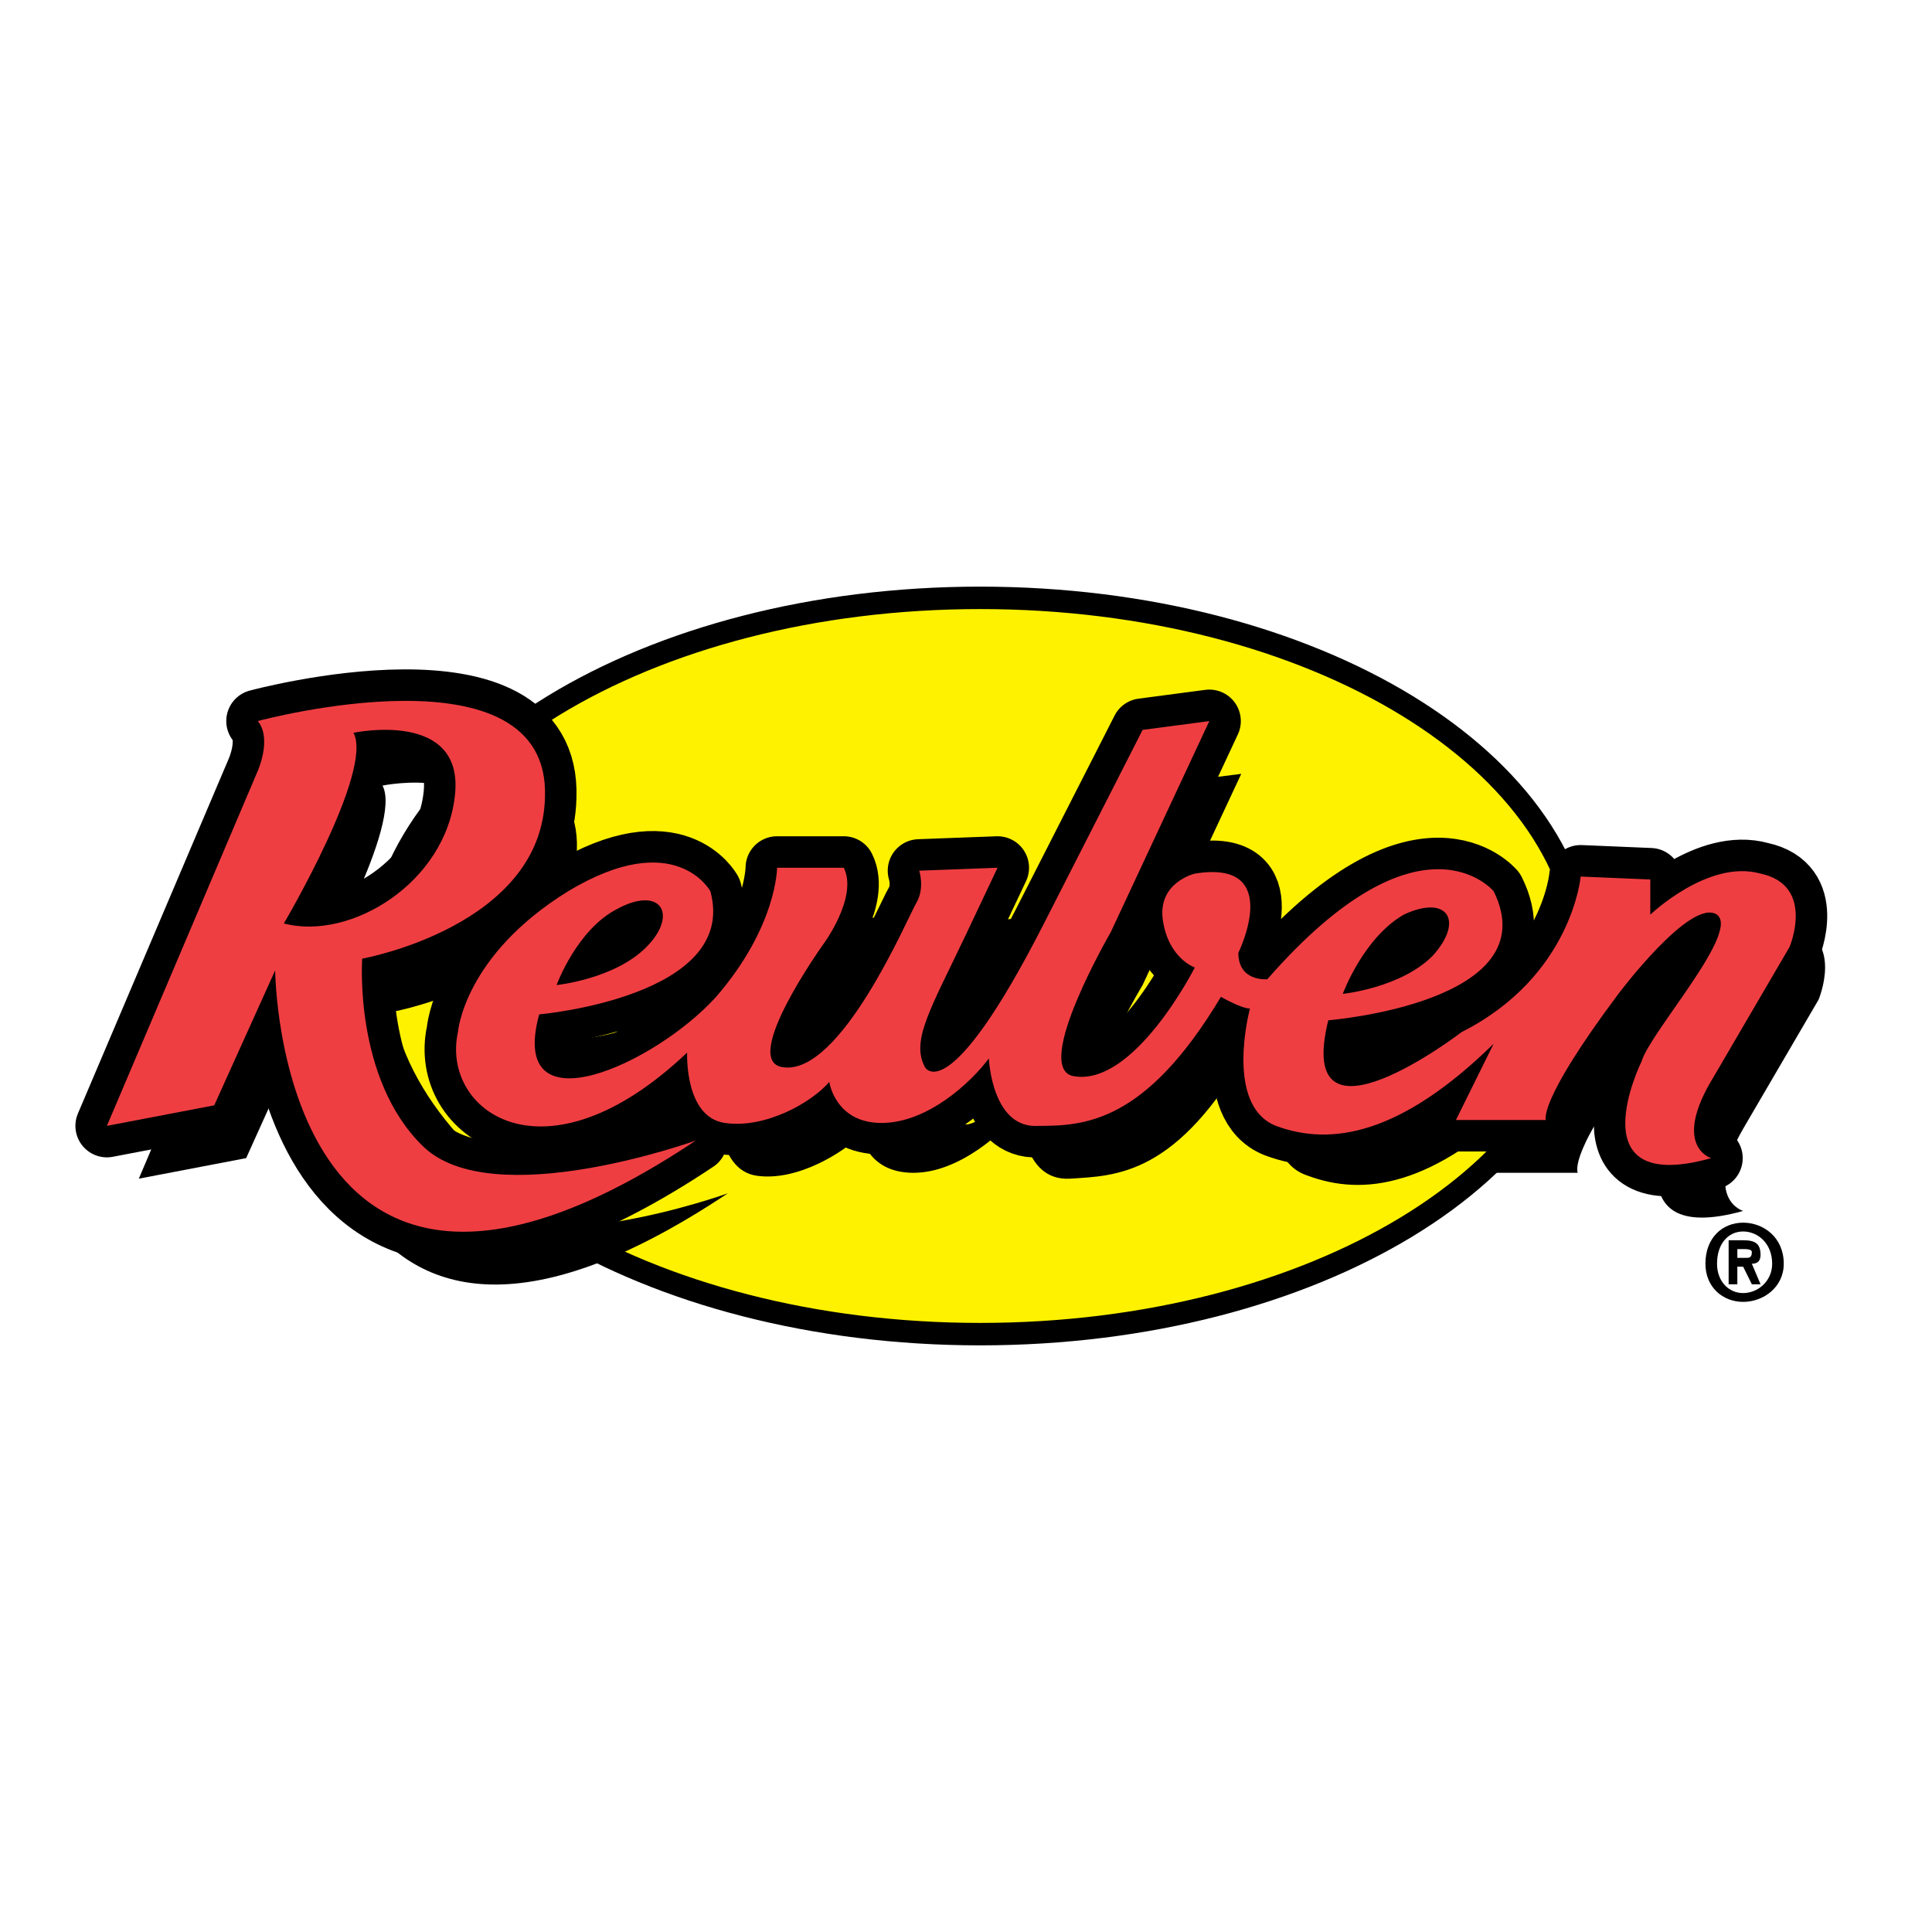 <?xml version="1.0" encoding="utf-8"?>
<!-- Generator: Adobe Illustrator 13.0.0, SVG Export Plug-In . SVG Version: 6.00 Build 14948)  -->
<!DOCTYPE svg PUBLIC "-//W3C//DTD SVG 1.0//EN" "http://www.w3.org/TR/2001/REC-SVG-20010904/DTD/svg10.dtd">
<svg version="1.0" id="Layer_1" xmlns="http://www.w3.org/2000/svg" xmlns:xlink="http://www.w3.org/1999/xlink" x="0px" y="0px"
	 width="192.756px" height="192.756px" viewBox="0 0 192.756 192.756" enable-background="new 0 0 192.756 192.756"
	 xml:space="preserve">
<g>
	<polygon fill-rule="evenodd" clip-rule="evenodd" fill="#FFFFFF" points="0,0 192.756,0 192.756,192.756 0,192.756 0,0 	"/>
	
		<path fill-rule="evenodd" clip-rule="evenodd" fill="#FFF200" stroke="#000000" stroke-width="2.239" stroke-miterlimit="2.613" d="
		M97.789,133.107c33.287,0,60.205-16.389,60.205-36.583c0-20.486-26.918-36.876-60.205-36.876c-33.287,0-60.205,16.39-60.205,36.876
		C37.584,116.719,64.502,133.107,97.789,133.107L97.789,133.107z"/>
	<path fill-rule="evenodd" clip-rule="evenodd" d="M30.637,102.086l-6.078,13.461l-10.709,2.049L28.9,82.183
		c0,0,1.158-3.219,0-4.975c0,0,29.234-7.902,28.655,7.609c-0.579,12.878-18.235,16.097-18.235,16.097s-1.158,12,6.078,18.73
		c6.947,6.732,27.208-0.584,27.208-0.584C30.927,146.863,30.637,102.086,30.637,102.086L30.637,102.086L30.637,102.086z
		 M48.583,84.525c0.868-8.487-10.42-6.146-10.42-6.146c2.026,3.804-6.658,19.023-6.658,19.023
		C38.163,99.158,47.714,93.305,48.583,84.525L48.583,84.525z"/>
	<path fill-rule="evenodd" clip-rule="evenodd" d="M59.872,94.183c10.709-6.438,14.183,0,14.183,0
		c2.605,10.536-17.078,12.292-17.078,12.292c-3.474,11.707,11.289,4.977,17.367-2.049c6.078-6.73,6.078-12.584,6.078-12.584
		l6.947-0.293c1.157,3.22-2.316,7.902-2.316,7.902s-8.394,11.707-4.052,12.291c5.789,0.879,12.736-14.925,13.604-16.389
		c0.579-1.756,0.29-3.219,0.29-3.219l7.815-0.585l-3.185,7.023c-3.473,7.316-5.499,10.537-4.052,13.17c0,0,2.315,4.391,11.867-14.34
		c9.263-18.731,9.552-19.316,9.552-19.316l6.947-0.878l-9.842,21.071c0,0-8.104,13.463-3.763,14.342
		c6.078,1.17,12.157-10.828,12.157-10.828s-2.605-0.879-3.185-4.684s3.185-4.683,3.185-4.683c8.973-1.463,4.052,7.901,4.052,7.901
		c0.29,2.928,2.895,2.635,2.895,2.635c15.63-17.56,22.866-8.78,22.866-8.78c5.5,11.122-16.498,12.878-16.498,12.878
		c-3.474,14.047,13.314,1.17,13.314,1.17c10.999-5.561,11.578-15.511,11.578-15.511l6.946,0.293v3.511c0,0,6.079-5.561,11.288-4.097
		c5.211,1.17,2.605,7.315,2.605,7.315l-7.525,12.879c-4.053,7.023,0,8.195,0,8.195c-13.604,3.805-6.947-9.951-6.947-9.951
		c0.579-2.635,9.842-12.586,7.526-14.341c-2.605-1.755-9.842,7.902-9.842,7.902c-8.394,10.537-7.236,12.586-7.236,12.586h-8.973
		l3.763-7.609c-9.262,9.072-16.209,9.949-21.708,7.902c-5.5-1.758-2.605-11.416-2.605-11.416c-1.157,0-3.184-1.463-3.184-1.463
		c-7.236,12.879-13.314,12.879-17.946,13.17c-4.921,0.293-4.921-6.73-4.921-6.73c-1.736,2.049-6.078,6.146-10.709,6.146
		c-4.631,0-5.21-3.805-5.21-3.805c-1.736,1.756-6.367,4.682-10.42,4.098c-4.052-0.586-3.763-7.025-3.763-7.025
		c-14.183,13.17-24.603,5.854-23.156-2.049C48.583,108.23,49.451,100.621,59.872,94.183L59.872,94.183L59.872,94.183z
		 M67.687,99.742c2.894-3.218,1.447-6.145-2.895-4.096c-4.052,2.342-6.079,7.903-6.079,7.903S64.502,102.963,67.687,99.742
		L67.687,99.742L67.687,99.742z M146.127,100.621c2.895-3.512,1.158-6.146-2.895-4.097c-4.342,2.341-6.078,7.609-6.078,7.609
		S142.943,103.842,146.127,100.621L146.127,100.621z"/>
	<path fill-rule="evenodd" clip-rule="evenodd" d="M27.453,96.817l-6.079,13.462l-10.709,2.049l15.051-35.413
		c0,0,1.447-3.22,0-4.976c0,0,29.234-7.902,28.656,7.609c-0.29,12.877-18.235,16.097-18.235,16.097s-0.869,12,6.078,18.731
		c6.947,6.73,27.208-0.586,27.208-0.586C27.743,141.596,27.453,96.817,27.453,96.817L27.453,96.817L27.453,96.817z M45.399,79.256
		c0.869-8.487-10.131-6.146-10.131-6.146c2.026,3.805-6.947,19.023-6.947,19.023C34.979,93.89,44.531,88.037,45.399,79.256
		L45.399,79.256z"/>
	<path fill="none" stroke="#000000" stroke-width="6.283" stroke-linejoin="round" stroke-miterlimit="2.613" d="M27.453,96.817
		l-6.079,13.462l-10.709,2.049l15.051-35.413c0,0,1.447-3.22,0-4.976c0,0,29.234-7.902,28.656,7.609
		c-0.29,12.877-18.235,16.097-18.235,16.097s-0.869,11.999,6.078,18.731c6.947,6.73,27.208-0.586,27.208-0.586
		C27.743,141.596,27.453,96.817,27.453,96.817 M45.399,79.256c0.869-8.487-10.131-6.146-10.131-6.146
		c2.026,3.805-6.947,19.023-6.947,19.023C34.979,93.89,44.531,88.037,45.399,79.256L45.399,79.256z"/>
	<path fill-rule="evenodd" clip-rule="evenodd" d="M56.688,88.915c10.709-6.438,14.183,0,14.183,0
		c2.895,10.537-17.078,12.292-17.078,12.292c-3.184,11.707,11.578,4.975,17.656-1.756c6.079-7.024,6.079-12.877,6.079-12.877h6.657
		c1.447,2.926-2.026,7.609-2.026,7.609s-8.394,11.706-4.052,12.292c5.789,0.879,12.446-14.926,13.314-16.389
		c0.868-1.463,0.289-3.219,0.289-3.219l7.815-0.292l-3.184,6.731c-3.473,7.316-5.5,10.537-4.052,13.17c0,0,2.315,4.391,11.868-14.34
		c9.552-18.731,9.841-19.316,9.841-19.316l6.657-0.878l-9.841,21.073c0,0-7.815,13.462-3.763,14.341
		c6.078,1.17,12.156-10.83,12.156-10.83s-2.604-0.878-3.184-4.682c-0.579-3.805,3.184-4.683,3.184-4.683
		c8.973-1.463,4.342,7.902,4.342,7.902c0,2.927,2.895,2.634,2.895,2.634c15.341-17.561,22.577-8.781,22.577-8.781
		c5.499,11.123-16.498,12.878-16.498,12.878c-3.474,14.047,13.314,1.17,13.314,1.17c10.999-5.561,11.867-15.511,11.867-15.511
		l6.946,0.292v3.512c0,0,5.789-5.561,10.999-4.098c5.5,1.171,2.895,7.317,2.895,7.317l-7.525,12.878
		c-4.342,7.023-0.29,8.193-0.29,8.193c-13.604,3.805-6.946-9.658-6.946-9.658c0.868-2.926,9.842-12.876,7.525-14.632
		c-2.604-1.756-9.841,7.902-9.841,7.902c-8.104,10.828-7.236,12.584-7.236,12.584h-8.973l3.763-7.609
		c-9.263,9.074-16.209,10.244-21.709,8.195c-5.21-2.049-2.604-11.707-2.604-11.707c-0.868,0-2.895-1.17-2.895-1.17
		c-7.526,12.584-13.604,12.877-18.235,12.877c-4.631,0.293-4.921-6.73-4.921-6.73c-1.736,2.34-6.078,6.438-10.709,6.438
		c-4.631,0-5.21-4.098-5.21-4.098c-1.736,2.049-6.367,4.684-10.419,4.098c-4.052-0.584-3.763-7.023-3.763-7.023
		c-14.183,13.463-24.603,5.854-22.866-2.049C45.688,102.963,46.268,95.354,56.688,88.915L56.688,88.915L56.688,88.915z
		 M64.502,94.476c3.184-3.219,1.447-6.146-2.895-3.805c-4.052,2.049-6.078,7.609-6.078,7.609S61.319,97.695,64.502,94.476
		L64.502,94.476L64.502,94.476z M142.943,95.354c3.184-3.512,1.447-6.146-2.895-4.097c-4.053,2.341-6.078,7.902-6.078,7.902
		S139.759,98.572,142.943,95.354L142.943,95.354z"/>
	<path fill="none" stroke="#000000" stroke-width="6.283" stroke-linejoin="round" stroke-miterlimit="2.613" d="M56.688,88.915
		c10.709-6.438,14.183,0,14.183,0c2.894,10.537-17.078,12.292-17.078,12.292c-3.184,11.707,11.578,4.975,17.656-1.756
		c6.078-7.024,6.078-12.877,6.078-12.877h6.658c1.447,2.926-2.026,7.609-2.026,7.609s-8.394,11.706-4.052,12.292
		c5.789,0.879,12.446-14.926,13.314-16.389c0.868-1.463,0.289-3.219,0.289-3.219l7.815-0.292l-3.184,6.731
		c-3.473,7.316-5.5,10.537-4.052,13.17c0,0,2.315,4.391,11.868-14.34c9.552-18.731,9.841-19.316,9.841-19.316l6.657-0.878
		l-9.841,21.073c0,0-7.815,13.462-3.763,14.341c6.078,1.17,12.156-10.83,12.156-10.83s-2.604-0.878-3.184-4.683
		s3.184-4.683,3.184-4.683c8.973-1.463,4.342,7.902,4.342,7.902c0,2.927,2.895,2.634,2.895,2.634
		c15.341-17.561,22.577-8.781,22.577-8.781c5.499,11.123-16.498,12.878-16.498,12.878c-3.474,14.047,13.314,1.17,13.314,1.17
		c10.999-5.561,11.867-15.511,11.867-15.511l6.946,0.292v3.512c0,0,5.789-5.561,10.999-4.098c5.5,1.171,2.895,7.317,2.895,7.317
		l-7.525,12.878c-4.342,7.023-0.29,8.193-0.29,8.193c-13.604,3.805-6.946-9.658-6.946-9.658c0.868-2.926,9.842-12.876,7.525-14.632
		c-2.604-1.756-9.841,7.902-9.841,7.902c-8.104,10.828-7.236,12.584-7.236,12.584h-8.973l3.763-7.609
		c-9.263,9.074-16.209,10.244-21.709,8.195c-5.21-2.049-2.604-11.707-2.604-11.707c-0.868,0-2.895-1.17-2.895-1.17
		c-7.526,12.584-13.604,12.877-18.235,12.877c-4.631,0.293-4.921-6.73-4.921-6.73c-1.736,2.34-6.078,6.438-10.709,6.438
		c-4.631,0-5.21-4.098-5.21-4.098c-1.736,2.049-6.367,4.684-10.419,4.098s-3.763-7.023-3.763-7.023
		c-14.183,13.463-24.603,5.854-22.866-2.049C45.688,102.963,46.268,95.354,56.688,88.915 M64.502,94.476
		c3.184-3.219,1.447-6.146-2.895-3.805c-4.052,2.049-6.078,7.609-6.078,7.609S61.319,97.695,64.502,94.476 M142.943,95.354
		c3.184-3.512,1.447-6.146-2.895-4.097c-4.053,2.341-6.078,7.902-6.078,7.902S139.759,98.572,142.943,95.354L142.943,95.354z"/>
	<path fill-rule="evenodd" clip-rule="evenodd" fill="#EF3E42" d="M27.453,96.817l-6.079,13.462l-10.709,2.049l15.051-35.413
		c0,0,1.447-3.22,0-4.976c0,0,29.234-7.902,28.656,7.609c-0.29,12.877-18.235,16.097-18.235,16.097s-0.869,12,6.078,18.731
		c6.947,6.73,27.208-0.586,27.208-0.586C27.743,141.596,27.453,96.817,27.453,96.817L27.453,96.817L27.453,96.817z M45.399,79.256
		c0.869-8.487-10.131-6.146-10.131-6.146c2.026,3.805-6.947,19.023-6.947,19.023C34.979,93.89,44.531,88.037,45.399,79.256
		L45.399,79.256z"/>
	<path fill-rule="evenodd" clip-rule="evenodd" fill="#EF3E42" d="M56.688,88.915c10.709-6.438,14.183,0,14.183,0
		c2.895,10.537-17.078,12.292-17.078,12.292c-3.184,11.707,11.578,4.975,17.656-1.756c6.079-7.024,6.079-12.877,6.079-12.877h6.657
		c1.447,2.926-2.026,7.609-2.026,7.609s-8.394,11.706-4.052,12.292c5.789,0.879,12.446-14.926,13.314-16.389
		c0.868-1.463,0.289-3.219,0.289-3.219l7.815-0.292l-3.184,6.731c-3.473,7.316-5.5,10.537-4.052,13.17c0,0,2.315,4.391,11.868-14.34
		c9.552-18.731,9.841-19.316,9.841-19.316l6.657-0.878l-9.841,21.073c0,0-7.815,13.462-3.763,14.341
		c6.078,1.17,12.156-10.83,12.156-10.83s-2.604-0.878-3.184-4.682c-0.579-3.805,3.184-4.683,3.184-4.683
		c8.973-1.463,4.342,7.902,4.342,7.902c0,2.927,2.895,2.634,2.895,2.634c15.341-17.561,22.577-8.781,22.577-8.781
		c5.499,11.123-16.498,12.878-16.498,12.878c-3.474,14.047,13.314,1.17,13.314,1.17c10.999-5.561,11.867-15.511,11.867-15.511
		l6.946,0.292v3.512c0,0,5.789-5.561,10.999-4.098c5.5,1.171,2.895,7.317,2.895,7.317l-7.525,12.878
		c-4.342,7.023-0.29,8.193-0.29,8.193c-13.604,3.805-6.946-9.658-6.946-9.658c0.868-2.926,9.842-12.876,7.525-14.632
		c-2.604-1.756-9.841,7.902-9.841,7.902c-8.104,10.828-7.236,12.584-7.236,12.584h-8.973l3.763-7.609
		c-9.263,9.074-16.209,10.244-21.709,8.195c-5.21-2.049-2.604-11.707-2.604-11.707c-0.868,0-2.895-1.17-2.895-1.17
		c-7.526,12.584-13.604,12.877-18.235,12.877c-4.631,0.293-4.921-6.73-4.921-6.73c-1.736,2.34-6.078,6.438-10.709,6.438
		c-4.631,0-5.21-4.098-5.21-4.098c-1.736,2.049-6.367,4.684-10.419,4.098c-4.052-0.584-3.763-7.023-3.763-7.023
		c-14.183,13.463-24.603,5.854-22.866-2.049C45.688,102.963,46.268,95.354,56.688,88.915L56.688,88.915L56.688,88.915z
		 M64.502,94.476c3.184-3.219,1.447-6.146-2.895-3.805c-4.052,2.049-6.078,7.609-6.078,7.609S61.319,97.695,64.502,94.476
		L64.502,94.476L64.502,94.476z M142.943,95.354c3.184-3.512,1.447-6.146-2.895-4.097c-4.053,2.341-6.078,7.902-6.078,7.902
		S139.759,98.572,142.943,95.354L142.943,95.354z"/>
	<path fill-rule="evenodd" clip-rule="evenodd" d="M173.335,125.498v-0.877h0.579c0.289,0,0.868,0,0.868,0.293
		c0,0.584-0.289,0.584-0.579,0.584H173.335L173.335,125.498L173.335,125.498z M173.335,126.377h0.579l0.868,1.756h0.868
		l-0.868-2.049c0.579,0,0.868-0.293,0.868-0.879c0-1.17-0.578-1.463-1.736-1.463h-1.447v4.391h0.868V126.377L173.335,126.377
		L173.335,126.377z M177.966,126.084c0-2.635-2.026-4.098-4.052-4.098c-2.026,0-3.763,1.463-3.763,4.098
		c0,2.342,1.736,3.805,3.763,3.805C175.939,129.889,177.966,128.426,177.966,126.084L177.966,126.084L177.966,126.084z
		 M176.809,126.084c0,1.756-1.447,2.926-2.895,2.926l0,0c-1.447,0-2.605-1.17-2.605-2.926c0-2.049,1.158-3.219,2.605-3.219
		S176.809,124.035,176.809,126.084L176.809,126.084z"/>
</g>
</svg>

